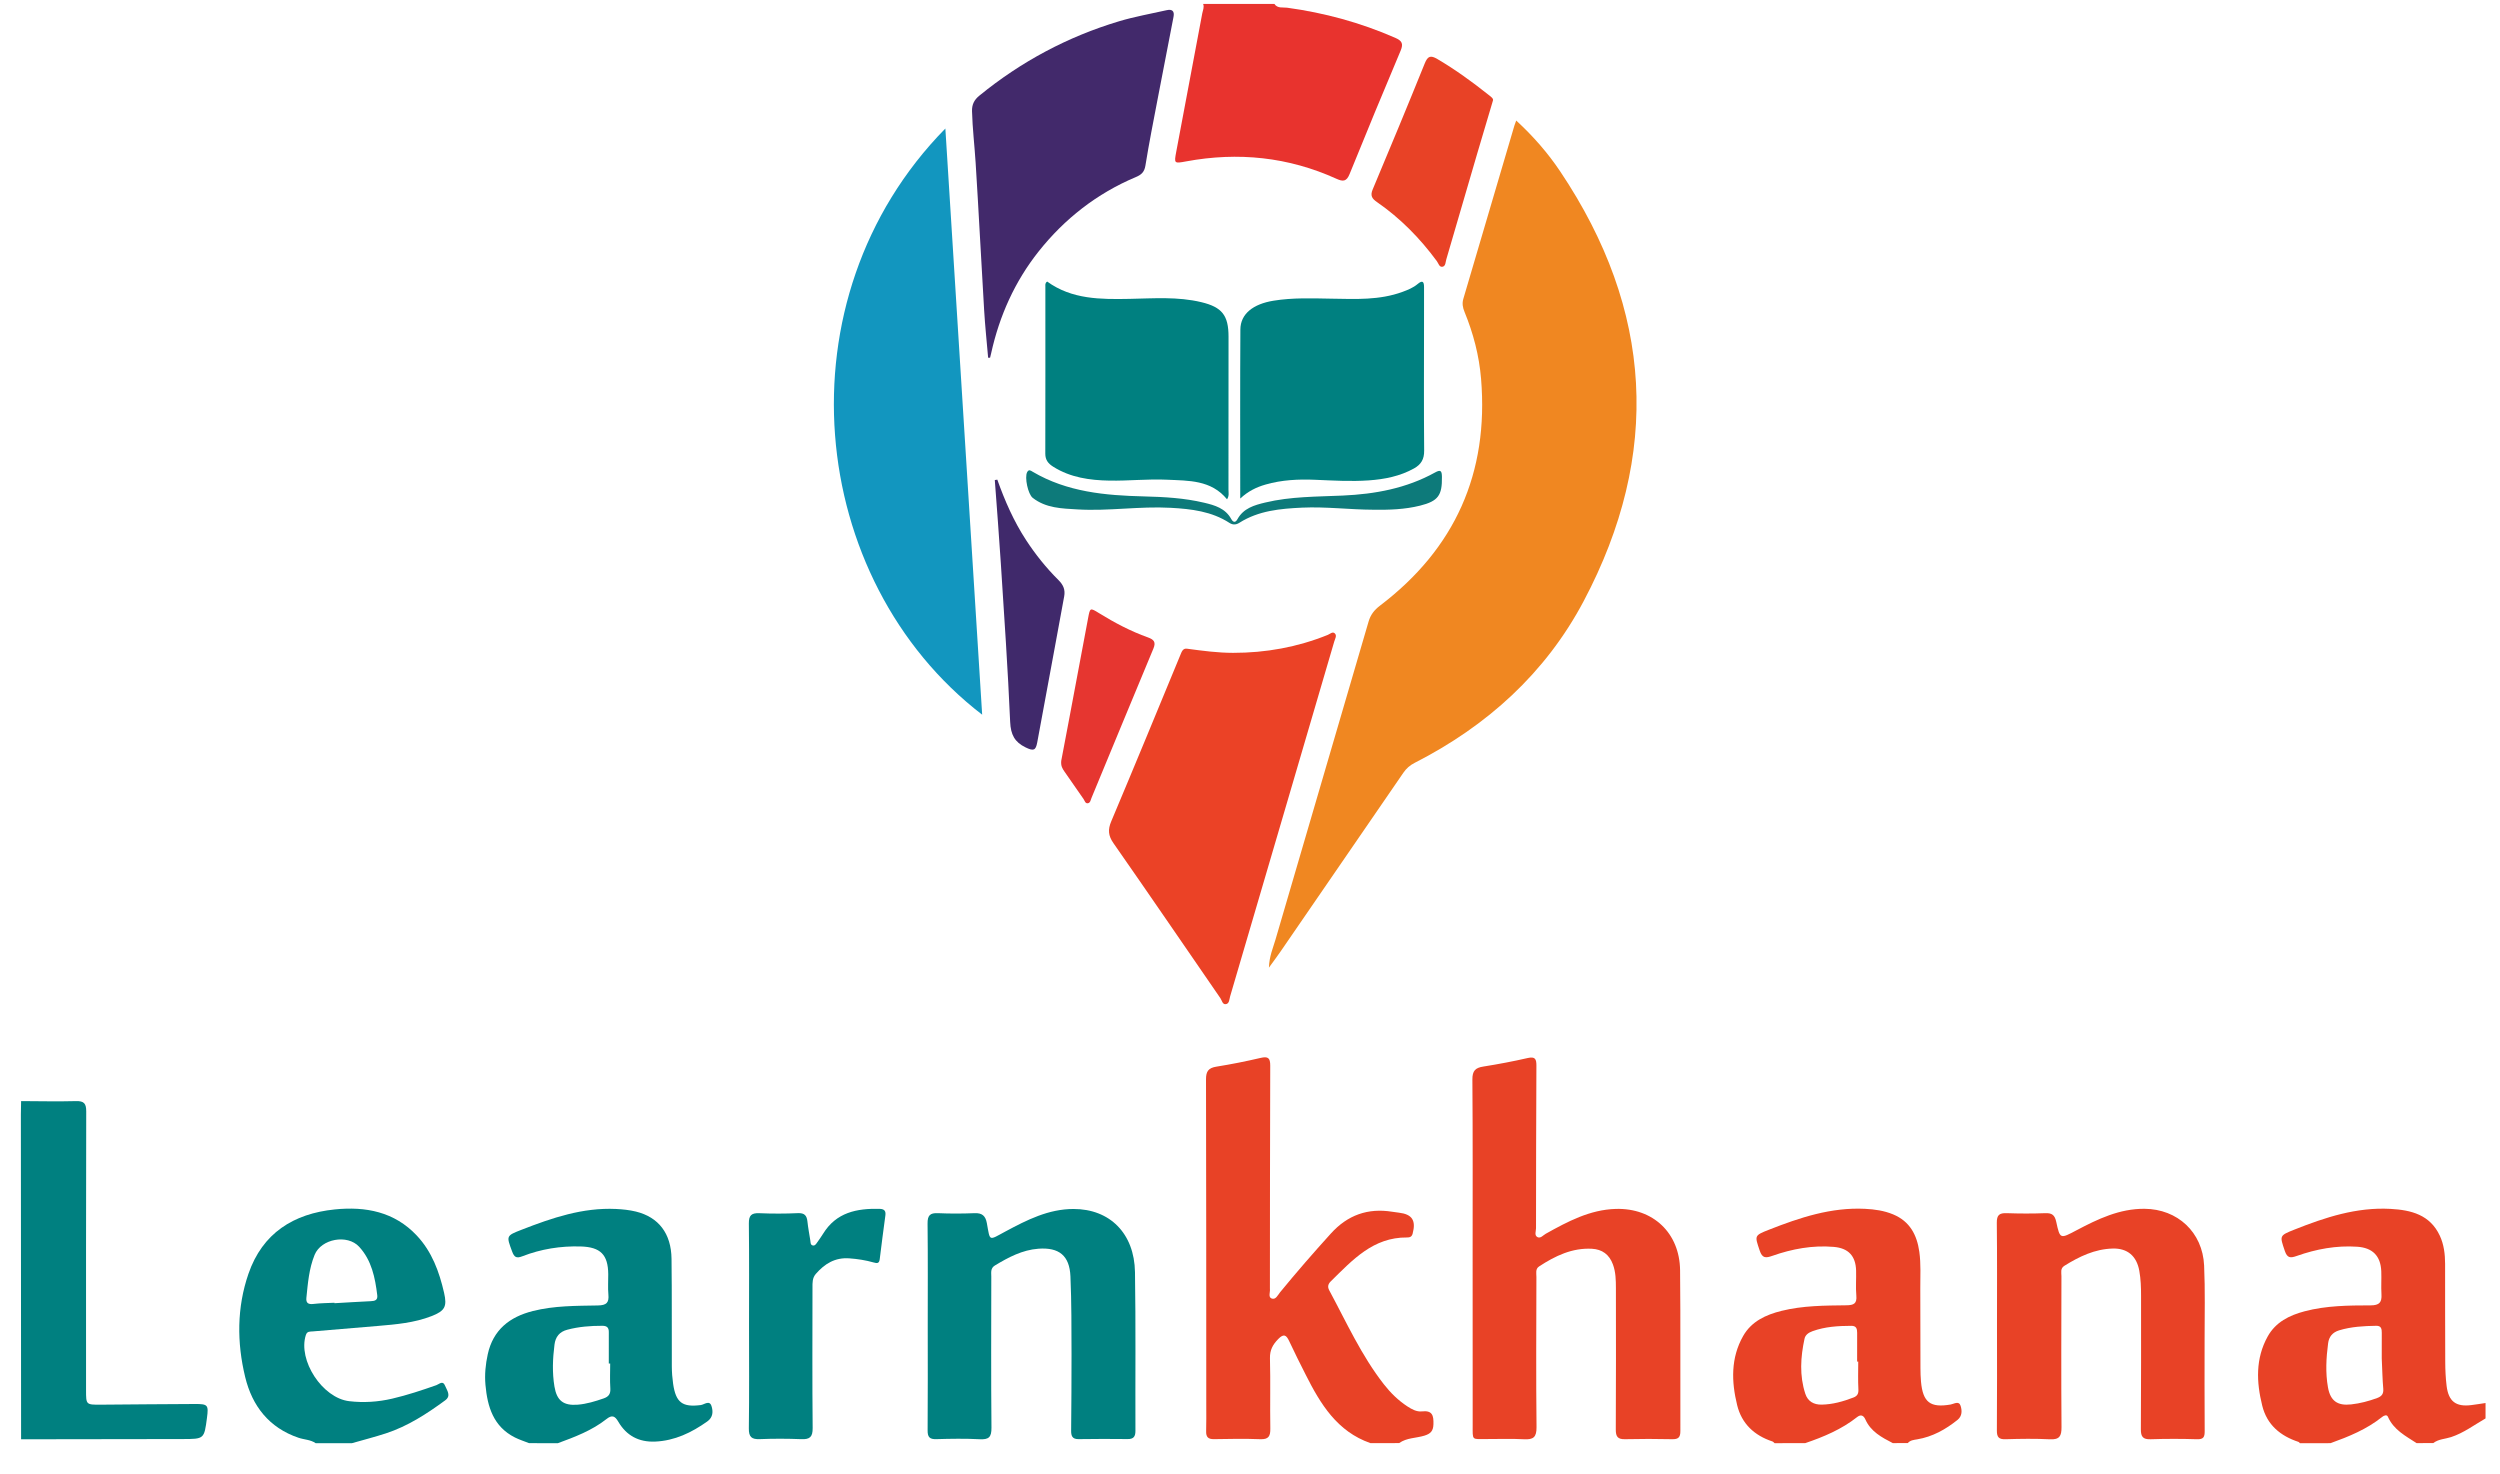 <?xml version="1.0" encoding="UTF-8" standalone="yes"?>
<svg width="100%" height="100%" viewBox="0 0 195 115" version="1.1" xmlns="http://www.w3.org/2000/svg" xmlns:xlink="http://www.w3.org/1999/xlink" xml:space="preserve" xmlns:serif="http://www.serif.com/" style="fill-rule:evenodd;clip-rule:evenodd;stroke-linejoin:round;stroke-miterlimit:2;">
  <g transform="matrix(1,0,0,1,-20313,-6980)">
    <g id="Page-56" serif:id="Page 56" transform="matrix(1.333,0,0,1.333,20160,6480)">
      <rect x="0" y="0" width="1920" height="1080" style="fill:none;"/>
      <g transform="matrix(1,0,0,1,189.348,385.731)">
        <path d="M0,-10.408C0.186,-10.129 0.498,-10.22 0.748,-10.186C2.936,-9.887 5.043,-9.312 7.068,-8.426C7.464,-8.253 7.562,-8.086 7.387,-7.671C6.375,-5.272 5.378,-2.865 4.401,-0.451C4.224,-0.013 4.02,0 3.637,-0.174C0.816,-1.454 -2.123,-1.756 -5.16,-1.194C-5.861,-1.064 -5.872,-1.065 -5.745,-1.742C-5.24,-4.449 -4.727,-7.155 -4.218,-9.862C-4.184,-10.042 -4.091,-10.218 -4.169,-10.408L0,-10.408Z" style="fill:rgb(232,51,46);fill-rule:nonzero;"/>
      </g>
      <g transform="matrix(1,0,0,1,249.358,445.724)">
        <path d="M0,13.818C-0.027,13.792 -0.049,13.754 -0.081,13.743C-1.146,13.392 -1.928,12.745 -2.206,11.621C-2.548,10.243 -2.605,8.87 -1.888,7.576C-1.419,6.729 -0.613,6.333 0.28,6.098C1.544,5.765 2.844,5.756 4.136,5.753C4.643,5.753 4.801,5.581 4.771,5.104C4.743,4.656 4.779,4.204 4.76,3.755C4.722,2.857 4.251,2.383 3.354,2.322C2.136,2.239 0.959,2.457 -0.182,2.86C-0.549,2.989 -0.739,2.998 -0.885,2.565C-1.185,1.674 -1.216,1.675 -0.321,1.319C1.483,0.601 3.314,0 5.295,0.107C6.506,0.172 7.615,0.448 8.187,1.68C8.427,2.196 8.494,2.757 8.495,3.324C8.497,5.236 8.493,7.149 8.503,9.061C8.505,9.529 8.526,10 8.583,10.464C8.695,11.376 9.13,11.702 10.029,11.588C10.307,11.554 10.584,11.508 10.861,11.467L10.861,12.368C10.2,12.749 9.587,13.215 8.848,13.46C8.5,13.575 8.111,13.572 7.804,13.811C7.478,13.812 7.152,13.813 6.826,13.813C6.181,13.394 5.484,13.037 5.149,12.272C5.085,12.126 4.915,12.197 4.807,12.284C3.909,13.004 2.861,13.431 1.791,13.816C1.194,13.816 0.597,13.817 0,13.818M4.788,8.86C4.788,8.488 4.786,7.925 4.789,7.362C4.79,7.137 4.763,6.943 4.467,6.948C3.735,6.96 3.007,6.998 2.297,7.213C1.905,7.332 1.699,7.588 1.649,7.974C1.536,8.832 1.489,9.697 1.641,10.552C1.783,11.347 2.201,11.637 2.997,11.548C3.521,11.49 4.028,11.357 4.524,11.173C4.794,11.073 4.902,10.92 4.876,10.624C4.83,10.102 4.821,9.576 4.788,8.86" style="fill:rgb(232,66,38);fill-rule:nonzero;"/>
      </g>
      <g transform="matrix(1,0,0,1,203.499,431.715)">
        <path d="M0,-49.568C1.013,-48.635 1.861,-47.657 2.578,-46.586C8.007,-38.482 8.508,-30.06 3.947,-21.445C1.72,-17.24 -1.698,-14.147 -5.942,-11.983C-6.219,-11.842 -6.427,-11.661 -6.603,-11.404C-8.998,-7.908 -11.4,-4.418 -13.801,-0.927C-13.989,-0.654 -14.189,-0.39 -14.47,0C-14.447,-0.676 -14.229,-1.149 -14.088,-1.633C-12.277,-7.841 -10.451,-14.045 -8.638,-20.252C-8.521,-20.652 -8.306,-20.926 -7.975,-21.179C-3.577,-24.52 -1.599,-28.945 -2.056,-34.455C-2.169,-35.815 -2.509,-37.113 -3.024,-38.37C-3.127,-38.621 -3.175,-38.86 -3.095,-39.131C-2.095,-42.511 -1.102,-45.892 -0.106,-49.272C-0.085,-49.344 -0.056,-49.412 0,-49.568" style="fill:rgb(240,135,33);fill-rule:nonzero;"/>
      </g>
      <g transform="matrix(1,0,0,1,172.25,382.614)">
        <path d="M0,34.3C-10.276,26.403 -11.963,9.991 -2.154,0C-1.435,11.457 -0.721,22.818 0,34.3" style="fill:rgb(18,150,191);fill-rule:nonzero;"/>
      </g>
      <g transform="matrix(1,0,0,1,184.254,432.858)">
        <path d="M0,-19.803C0.917,-19.679 1.788,-19.564 2.674,-19.563C4.591,-19.561 6.441,-19.895 8.22,-20.614C8.351,-20.667 8.501,-20.825 8.628,-20.704C8.769,-20.572 8.645,-20.387 8.6,-20.232C7.688,-17.12 6.775,-14.009 5.862,-10.897C4.743,-7.085 3.625,-3.274 2.505,0.538C2.454,0.709 2.467,0.963 2.251,0.994C2.059,1.022 2.025,0.774 1.935,0.644C-0.15,-2.38 -2.219,-5.415 -4.322,-8.426C-4.63,-8.868 -4.656,-9.219 -4.451,-9.704C-3.09,-12.933 -1.755,-16.175 -0.417,-19.414C-0.327,-19.632 -0.262,-19.851 0,-19.803" style="fill:rgb(235,66,38);fill-rule:nonzero;"/>
      </g>
      <g transform="matrix(1,0,0,1,200.949,447.864)">
        <path d="M0,0.586C0,-2.81 0.012,-6.207 -0.014,-9.604C-0.018,-10.113 0.159,-10.288 0.625,-10.361C1.495,-10.499 2.363,-10.663 3.221,-10.86C3.66,-10.96 3.734,-10.799 3.732,-10.414C3.716,-7.242 3.712,-4.071 3.709,-0.9C3.708,-0.722 3.601,-0.485 3.791,-0.382C3.973,-0.284 4.124,-0.49 4.281,-0.578C5.565,-1.295 6.867,-1.988 8.378,-2.031C10.561,-2.093 12.116,-0.619 12.139,1.56C12.172,4.693 12.144,7.828 12.156,10.962C12.158,11.33 12.045,11.453 11.674,11.444C10.755,11.423 9.834,11.423 8.915,11.444C8.493,11.453 8.375,11.294 8.377,10.881C8.393,8.123 8.387,5.364 8.384,2.606C8.383,2.137 8.377,1.673 8.21,1.219C7.996,0.635 7.579,0.334 6.985,0.301C5.824,0.238 4.83,0.719 3.89,1.334C3.66,1.483 3.733,1.739 3.732,1.955C3.726,4.882 3.707,7.811 3.739,10.737C3.745,11.334 3.548,11.477 3.002,11.447C2.272,11.408 1.538,11.437 0.805,11.435C-0.068,11.433 0.004,11.546 0.003,10.607C-0.003,7.267 0,3.927 0,0.586" style="fill:rgb(232,66,38);fill-rule:nonzero;"/>
      </g>
      <g transform="matrix(1,0,0,1,196.65,436.895)">
        <path d="M0,22.641C-0.561,22.641 -1.122,22.642 -1.683,22.642C-3.634,21.96 -4.605,20.353 -5.467,18.643C-5.796,17.991 -6.126,17.339 -6.434,16.676C-6.604,16.312 -6.752,16.22 -7.075,16.55C-7.393,16.876 -7.572,17.197 -7.56,17.68C-7.524,19.049 -7.562,20.419 -7.539,21.788C-7.532,22.233 -7.636,22.433 -8.13,22.413C-9.029,22.378 -9.931,22.394 -10.832,22.41C-11.175,22.417 -11.304,22.285 -11.294,21.95C-11.279,21.444 -11.287,20.937 -11.287,20.431C-11.289,14.072 -11.286,7.714 -11.302,1.356C-11.304,0.887 -11.159,0.689 -10.697,0.614C-9.827,0.475 -8.962,0.302 -8.104,0.101C-7.667,-0.001 -7.542,0.111 -7.544,0.553C-7.559,4.886 -7.559,9.218 -7.563,13.551C-7.563,13.57 -7.566,13.589 -7.563,13.607C-7.537,13.803 -7.674,14.09 -7.472,14.176C-7.226,14.28 -7.103,13.982 -6.972,13.821C-6.01,12.647 -5.014,11.502 -3.994,10.376C-3.02,9.299 -1.833,8.874 -0.404,9.104C-0.275,9.124 -0.145,9.143 -0.014,9.158C0.763,9.25 0.994,9.613 0.789,10.384C0.737,10.578 0.615,10.61 0.458,10.609C-1.523,10.592 -2.726,11.926 -3.987,13.162C-4.153,13.324 -4.211,13.481 -4.088,13.708C-3.084,15.572 -2.213,17.512 -0.899,19.195C-0.504,19.701 -0.052,20.146 0.488,20.498C0.744,20.665 1.028,20.819 1.327,20.786C1.945,20.717 2.021,21.025 2.006,21.538C1.995,21.937 1.835,22.094 1.481,22.204C0.989,22.357 0.441,22.323 0,22.641" style="fill:rgb(232,66,38);fill-rule:nonzero;"/>
      </g>
      <g transform="matrix(1,0,0,1,172.599,375.617)">
        <path d="M0,20.411C-0.079,19.487 -0.178,18.564 -0.233,17.639C-0.406,14.762 -0.549,11.884 -0.731,9.008C-0.795,8 -0.915,6.996 -0.943,5.984C-0.953,5.593 -0.818,5.322 -0.513,5.073C1.926,3.082 4.65,1.626 7.661,0.722C8.573,0.448 9.517,0.284 10.447,0.073C10.771,0 10.913,0.127 10.848,0.461C10.543,2.039 10.234,3.617 9.933,5.196C9.681,6.519 9.417,7.84 9.203,9.168C9.142,9.548 8.961,9.705 8.641,9.839C6.365,10.796 4.466,12.283 2.948,14.199C1.565,15.944 0.66,17.955 0.178,20.142C0.158,20.231 0.136,20.319 0.114,20.407C0.076,20.409 0.038,20.41 0,20.411" style="fill:rgb(66,41,107);fill-rule:nonzero;"/>
      </g>
      <g transform="matrix(1,0,0,1,187.351,391.469)">
        <path d="M0,12.797C0,9.499 -0.012,6.202 0.008,2.904C0.013,1.995 0.751,1.414 1.948,1.22C3.086,1.035 4.228,1.083 5.37,1.102C6.756,1.125 8.147,1.196 9.485,0.707C9.803,0.59 10.118,0.465 10.379,0.245C10.669,0 10.757,0.105 10.755,0.434C10.751,1.184 10.754,1.934 10.754,2.684C10.753,5.12 10.74,7.557 10.762,9.994C10.767,10.495 10.584,10.804 10.166,11.036C9.343,11.493 8.444,11.669 7.525,11.734C6.477,11.808 5.428,11.743 4.378,11.699C3.405,11.658 2.43,11.704 1.481,11.978C0.935,12.134 0.444,12.38 0,12.797" style="fill:rgb(0,128,128);fill-rule:nonzero;"/>
      </g>
      <g transform="matrix(1,0,0,1,186.578,391.569)">
        <path d="M0,12.742C-0.929,11.601 -2.254,11.655 -3.508,11.595C-4.63,11.542 -5.758,11.668 -6.882,11.648C-8.031,11.628 -9.163,11.47 -10.17,10.835C-10.459,10.653 -10.635,10.445 -10.634,10.071C-10.625,6.807 -10.631,3.543 -10.63,0.278C-10.63,0.191 -10.655,0.09 -10.524,0C-9.081,1.049 -7.395,1.045 -5.703,1.013C-4.298,0.986 -2.887,0.873 -1.5,1.207C-0.288,1.498 0.087,1.982 0.088,3.222C0.09,6.205 0.089,9.188 0.084,12.171C0.084,12.348 0.136,12.537 0,12.742" style="fill:rgb(0,128,128);fill-rule:nonzero;"/>
      </g>
      <g transform="matrix(1,0,0,1,231.632,452.489)">
        <path d="M0,0.179C-0.001,-1.828 0.013,-3.835 -0.011,-5.841C-0.017,-6.302 0.142,-6.423 0.571,-6.407C1.321,-6.38 2.073,-6.378 2.823,-6.407C3.214,-6.422 3.379,-6.301 3.465,-5.906C3.688,-4.875 3.699,-4.901 4.653,-5.405C5.9,-6.064 7.17,-6.674 8.633,-6.663C10.565,-6.648 12.033,-5.292 12.12,-3.341C12.185,-1.899 12.147,-0.453 12.148,0.991C12.15,2.772 12.136,4.554 12.153,6.336C12.156,6.695 12.086,6.834 11.694,6.821C10.794,6.792 9.892,6.793 8.992,6.822C8.545,6.836 8.416,6.682 8.419,6.241C8.438,3.634 8.428,1.027 8.43,-1.58C8.431,-2.068 8.414,-2.553 8.327,-3.036C8.172,-3.896 7.641,-4.361 6.77,-4.337C5.722,-4.309 4.814,-3.869 3.944,-3.328C3.693,-3.172 3.771,-2.931 3.771,-2.72C3.765,0.225 3.753,3.169 3.775,6.113C3.779,6.639 3.657,6.853 3.095,6.825C2.233,6.781 1.368,6.794 0.506,6.821C0.11,6.834 -0.01,6.703 -0.007,6.312C0.009,4.268 0.001,2.223 0,0.179" style="fill:rgb(232,66,38);fill-rule:nonzero;"/>
      </g>
      <g transform="matrix(1,0,0,1,169.065,452.462)">
        <path d="M0,0.248C0,-1.76 0.013,-3.768 -0.01,-5.775C-0.015,-6.246 0.133,-6.402 0.599,-6.38C1.311,-6.348 2.026,-6.351 2.739,-6.38C3.181,-6.398 3.38,-6.227 3.459,-5.798C3.658,-4.706 3.545,-4.772 4.564,-5.318C5.807,-5.985 7.069,-6.624 8.525,-6.625C10.657,-6.629 12.091,-5.194 12.127,-2.928C12.176,0.167 12.142,3.263 12.153,6.36C12.154,6.691 12.043,6.842 11.7,6.838C10.743,6.829 9.785,6.825 8.828,6.842C8.455,6.848 8.388,6.649 8.391,6.347C8.401,4.871 8.419,3.394 8.414,1.917C8.409,0.383 8.417,-1.152 8.35,-2.684C8.297,-3.9 7.684,-4.389 6.474,-4.3C5.528,-4.229 4.72,-3.795 3.928,-3.318C3.66,-3.156 3.719,-2.9 3.719,-2.664C3.716,0.282 3.7,3.228 3.729,6.174C3.734,6.731 3.571,6.877 3.036,6.848C2.193,6.804 1.346,6.818 0.502,6.843C0.104,6.855 -0.011,6.718 -0.007,6.327C0.009,4.301 0,2.274 0,0.248" style="fill:rgb(0,128,128);fill-rule:nonzero;"/>
      </g>
      <g transform="matrix(1,0,0,1,220.412,445.733)">
        <path d="M0,13.805C-0.598,13.806 -1.196,13.808 -1.793,13.808C-1.835,13.774 -1.874,13.722 -1.923,13.706C-2.98,13.357 -3.717,12.671 -3.984,11.585C-4.322,10.207 -4.363,8.822 -3.634,7.537C-3.149,6.681 -2.307,6.294 -1.391,6.066C-0.141,5.755 1.14,5.755 2.415,5.739C2.843,5.733 3.031,5.64 2.989,5.173C2.946,4.689 2.989,4.197 2.976,3.71C2.952,2.849 2.524,2.395 1.668,2.322C0.43,2.217 -0.766,2.438 -1.926,2.846C-2.315,2.983 -2.514,2.992 -2.667,2.533C-2.957,1.663 -2.995,1.661 -2.122,1.317C-0.316,0.607 1.515,-0.003 3.498,0.095C4.064,0.123 4.616,0.201 5.145,0.421C6.121,0.828 6.537,1.622 6.675,2.61C6.775,3.319 6.729,4.034 6.732,4.746C6.739,6.304 6.736,7.862 6.741,9.419C6.742,9.682 6.75,9.945 6.773,10.206C6.884,11.422 7.319,11.75 8.511,11.545C8.707,11.511 8.99,11.309 9.09,11.621C9.178,11.895 9.191,12.22 8.908,12.447C8.21,13.006 7.446,13.433 6.552,13.583C6.347,13.618 6.147,13.632 6.001,13.801C5.709,13.802 5.416,13.803 5.123,13.804C4.478,13.47 3.835,13.132 3.519,12.42C3.408,12.17 3.243,12.117 3.036,12.28C2.128,12.997 1.082,13.437 0,13.805M3.101,9.033L3.036,9.033C3.036,8.471 3.036,7.908 3.037,7.345C3.037,7.115 2.99,6.94 2.7,6.941C1.928,6.944 1.164,6.987 0.427,7.254C0.201,7.337 0.007,7.463 -0.043,7.698C-0.274,8.773 -0.345,9.852 0.004,10.917C0.15,11.364 0.5,11.56 0.962,11.552C1.609,11.541 2.221,11.366 2.82,11.136C3.04,11.051 3.124,10.919 3.11,10.664C3.081,10.122 3.101,9.577 3.101,9.033" style="fill:rgb(232,66,38);fill-rule:nonzero;"/>
      </g>
      <g transform="matrix(1,0,0,1,147.419,445.745)">
        <path d="M0,13.798C-0.561,13.797 -1.121,13.796 -1.682,13.794C-1.958,13.685 -2.243,13.595 -2.507,13.463C-3.773,12.827 -4.119,11.663 -4.234,10.383C-4.288,9.782 -4.229,9.182 -4.1,8.594C-3.787,7.164 -2.82,6.406 -1.46,6.063C-0.21,5.747 1.071,5.761 2.344,5.737C2.854,5.728 3.005,5.572 2.959,5.09C2.923,4.699 2.955,4.302 2.951,3.908C2.941,2.765 2.498,2.32 1.342,2.285C0.165,2.251 -0.979,2.433 -2.075,2.859C-2.427,2.996 -2.55,2.914 -2.676,2.573C-3.013,1.661 -3.033,1.662 -2.107,1.302C-0.335,0.612 1.458,0 3.4,0.091C3.792,0.11 4.189,0.15 4.569,0.243C5.9,0.57 6.636,1.527 6.654,3.009C6.68,5.11 6.662,7.212 6.671,9.313C6.673,9.65 6.699,9.988 6.747,10.321C6.906,11.423 7.292,11.703 8.367,11.565C8.572,11.538 8.874,11.258 8.992,11.621C9.093,11.932 9.091,12.281 8.744,12.526C7.825,13.176 6.844,13.653 5.694,13.703C4.743,13.743 4.014,13.354 3.539,12.539C3.34,12.196 3.17,12.129 2.846,12.385C1.999,13.054 1,13.43 0,13.798M3.065,9.136L2.983,9.136C2.983,8.52 2.981,7.903 2.984,7.288C2.985,7.032 2.872,6.927 2.608,6.927C1.913,6.926 1.229,6.978 0.554,7.157C0.096,7.278 -0.136,7.572 -0.194,8.026C-0.299,8.845 -0.333,9.665 -0.197,10.482C-0.059,11.307 0.329,11.609 1.161,11.544C1.686,11.502 2.187,11.348 2.683,11.176C2.968,11.077 3.095,10.918 3.073,10.593C3.041,10.11 3.065,9.622 3.065,9.136" style="fill:rgb(0,128,128);fill-rule:nonzero;"/>
      </g>
      <g transform="matrix(1,0,0,1,135.374,445.681)">
        <path d="M0,13.86C-0.708,13.86 -1.416,13.861 -2.124,13.861C-2.424,13.65 -2.795,13.656 -3.127,13.543C-4.852,12.958 -5.839,11.683 -6.249,9.989C-6.737,7.973 -6.74,5.925 -6.056,3.944C-5.236,1.57 -3.423,0.428 -1.006,0.182C0.799,-0.001 2.483,0.316 3.793,1.711C4.68,2.654 5.108,3.829 5.391,5.066C5.573,5.866 5.44,6.12 4.652,6.427C3.644,6.819 2.577,6.91 1.512,7C0.243,7.107 -1.026,7.212 -2.295,7.32C-2.455,7.334 -2.624,7.302 -2.698,7.53C-3.176,9.003 -1.734,11.221 -0.159,11.403C0.686,11.502 1.524,11.448 2.355,11.254C3.234,11.049 4.086,10.764 4.936,10.466C5.105,10.407 5.316,10.168 5.446,10.494C5.555,10.769 5.823,11.083 5.456,11.352C4.38,12.141 3.265,12.867 1.985,13.286C1.33,13.499 0.662,13.67 0,13.86M-1.026,5.643C-1.025,5.652 -1.025,5.661 -1.024,5.67C-0.315,5.63 0.394,5.583 1.103,5.551C1.34,5.54 1.515,5.493 1.48,5.204C1.354,4.173 1.153,3.164 0.421,2.367C-0.269,1.616 -1.802,1.899 -2.186,2.84C-2.514,3.647 -2.582,4.507 -2.668,5.362C-2.697,5.657 -2.556,5.75 -2.256,5.713C-1.849,5.663 -1.436,5.664 -1.026,5.643" style="fill:rgb(0,128,128);fill-rule:nonzero;"/>
      </g>
      <g transform="matrix(1,0,0,1,116.013,439.512)">
        <path d="M0,19.801C-0.004,13.466 -0.009,7.132 -0.013,0.798C-0.013,0.536 -0.004,0.274 0.001,0.012C1.071,0.016 2.141,0.042 3.21,0.013C3.682,0 3.812,0.152 3.811,0.616C3.796,6.056 3.801,11.495 3.801,16.936C3.801,17.778 3.801,17.781 4.663,17.776C6.502,17.763 8.341,17.742 10.179,17.736C10.931,17.733 10.975,17.797 10.877,18.542C10.714,19.787 10.714,19.785 9.459,19.787C6.306,19.791 3.153,19.796 0,19.801" style="fill:rgb(0,128,128);fill-rule:nonzero;"/>
      </g>
      <g transform="matrix(1,0,0,1,158.608,452.471)">
        <path d="M0,0.179C0,-1.81 0.013,-3.798 -0.01,-5.786C-0.015,-6.261 0.141,-6.406 0.602,-6.387C1.352,-6.356 2.105,-6.355 2.854,-6.39C3.249,-6.409 3.381,-6.249 3.418,-5.896C3.458,-5.524 3.529,-5.156 3.587,-4.786C3.603,-4.677 3.589,-4.54 3.72,-4.502C3.849,-4.465 3.919,-4.579 3.983,-4.67C4.102,-4.839 4.224,-5.006 4.332,-5.182C5.1,-6.436 6.309,-6.676 7.647,-6.641C7.927,-6.633 8.012,-6.511 7.978,-6.255C7.865,-5.402 7.749,-4.549 7.647,-3.694C7.616,-3.442 7.493,-3.447 7.298,-3.503C6.829,-3.637 6.352,-3.711 5.862,-3.746C5.029,-3.804 4.425,-3.428 3.907,-2.834C3.7,-2.596 3.713,-2.317 3.713,-2.037C3.711,0.702 3.696,3.44 3.723,6.179C3.729,6.714 3.553,6.855 3.054,6.835C2.249,6.803 1.44,6.8 0.634,6.833C0.147,6.853 -0.018,6.705 -0.011,6.2C0.016,4.193 0,2.186 0,0.179" style="fill:rgb(0,128,128);fill-rule:nonzero;"/>
      </g>
      <g transform="matrix(1,0,0,1,202.134,388.07)">
        <path d="M0,-7.079C-0.331,-5.964 -0.633,-4.959 -0.928,-3.952C-1.529,-1.902 -2.124,0.149 -2.725,2.199C-2.771,2.356 -2.761,2.589 -2.937,2.63C-3.135,2.677 -3.181,2.438 -3.276,2.309C-4.261,0.969 -5.412,-0.204 -6.781,-1.151C-7.066,-1.348 -7.189,-1.52 -7.035,-1.886C-6.004,-4.339 -4.984,-6.796 -3.988,-9.263C-3.812,-9.697 -3.648,-9.756 -3.252,-9.524C-2.198,-8.905 -1.215,-8.19 -0.26,-7.432C-0.109,-7.313 0.055,-7.205 0,-7.079" style="fill:rgb(232,66,38);fill-rule:nonzero;"/>
      </g>
      <g transform="matrix(1,0,0,1,173.136,419.051)">
        <path d="M0,-15.891C0.439,-14.655 0.961,-13.462 1.679,-12.36C2.234,-11.509 2.866,-10.724 3.582,-10.011C3.865,-9.729 3.984,-9.445 3.913,-9.062C3.728,-8.071 3.549,-7.078 3.366,-6.086C3.023,-4.231 2.676,-2.376 2.337,-0.52C2.249,-0.036 2.117,0 1.656,-0.223C1.013,-0.533 0.784,-0.974 0.752,-1.712C0.618,-4.813 0.404,-7.91 0.205,-11.008C0.102,-12.629 -0.029,-14.248 -0.147,-15.867C-0.098,-15.875 -0.049,-15.883 0,-15.891" style="fill:rgb(64,41,107);fill-rule:nonzero;"/>
      </g>
      <g transform="matrix(1,0,0,1,176.876,413.16)">
        <path d="M0,6.456C0.149,5.67 0.318,4.786 0.484,3.902C0.848,1.967 1.215,0.033 1.574,-1.904C1.686,-2.508 1.69,-2.512 2.207,-2.192C3.118,-1.628 4.065,-1.129 5.075,-0.768C5.435,-0.639 5.549,-0.486 5.393,-0.113C4.18,2.795 2.978,5.708 1.773,8.62C1.724,8.738 1.707,8.904 1.569,8.934C1.406,8.968 1.376,8.788 1.305,8.687C0.929,8.149 0.554,7.611 0.182,7.071C0.076,6.916 -0.03,6.758 0,6.456" style="fill:rgb(230,54,48);fill-rule:nonzero;"/>
      </g>
      <g transform="matrix(1,0,0,1,195.134,403.436)">
        <path d="M0,1.484C-1.387,1.479 -2.769,1.298 -4.159,1.362C-5.441,1.422 -6.707,1.536 -7.831,2.247C-8.015,2.364 -8.21,2.388 -8.411,2.257C-9.458,1.578 -10.646,1.439 -11.851,1.372C-13.672,1.27 -15.487,1.575 -17.306,1.466C-18.216,1.412 -19.153,1.396 -19.927,0.789C-20.204,0.572 -20.411,-0.408 -20.253,-0.712C-20.153,-0.904 -20.034,-0.799 -19.929,-0.738C-17.915,0.45 -15.679,0.649 -13.416,0.705C-12.233,0.734 -11.055,0.799 -9.9,1.073C-9.276,1.22 -8.657,1.398 -8.313,2.023C-8.202,2.224 -8.07,2.262 -7.948,2.041C-7.593,1.398 -6.97,1.219 -6.32,1.063C-4.83,0.705 -3.305,0.725 -1.79,0.656C0.107,0.571 1.934,0.236 3.614,-0.694C3.942,-0.876 4.013,-0.799 4.019,-0.442C4.036,0.644 3.802,0.98 2.738,1.246C1.839,1.47 0.921,1.498 0,1.484" style="fill:rgb(13,122,122);fill-rule:nonzero;"/>
      </g>
    </g>
  </g>
</svg>